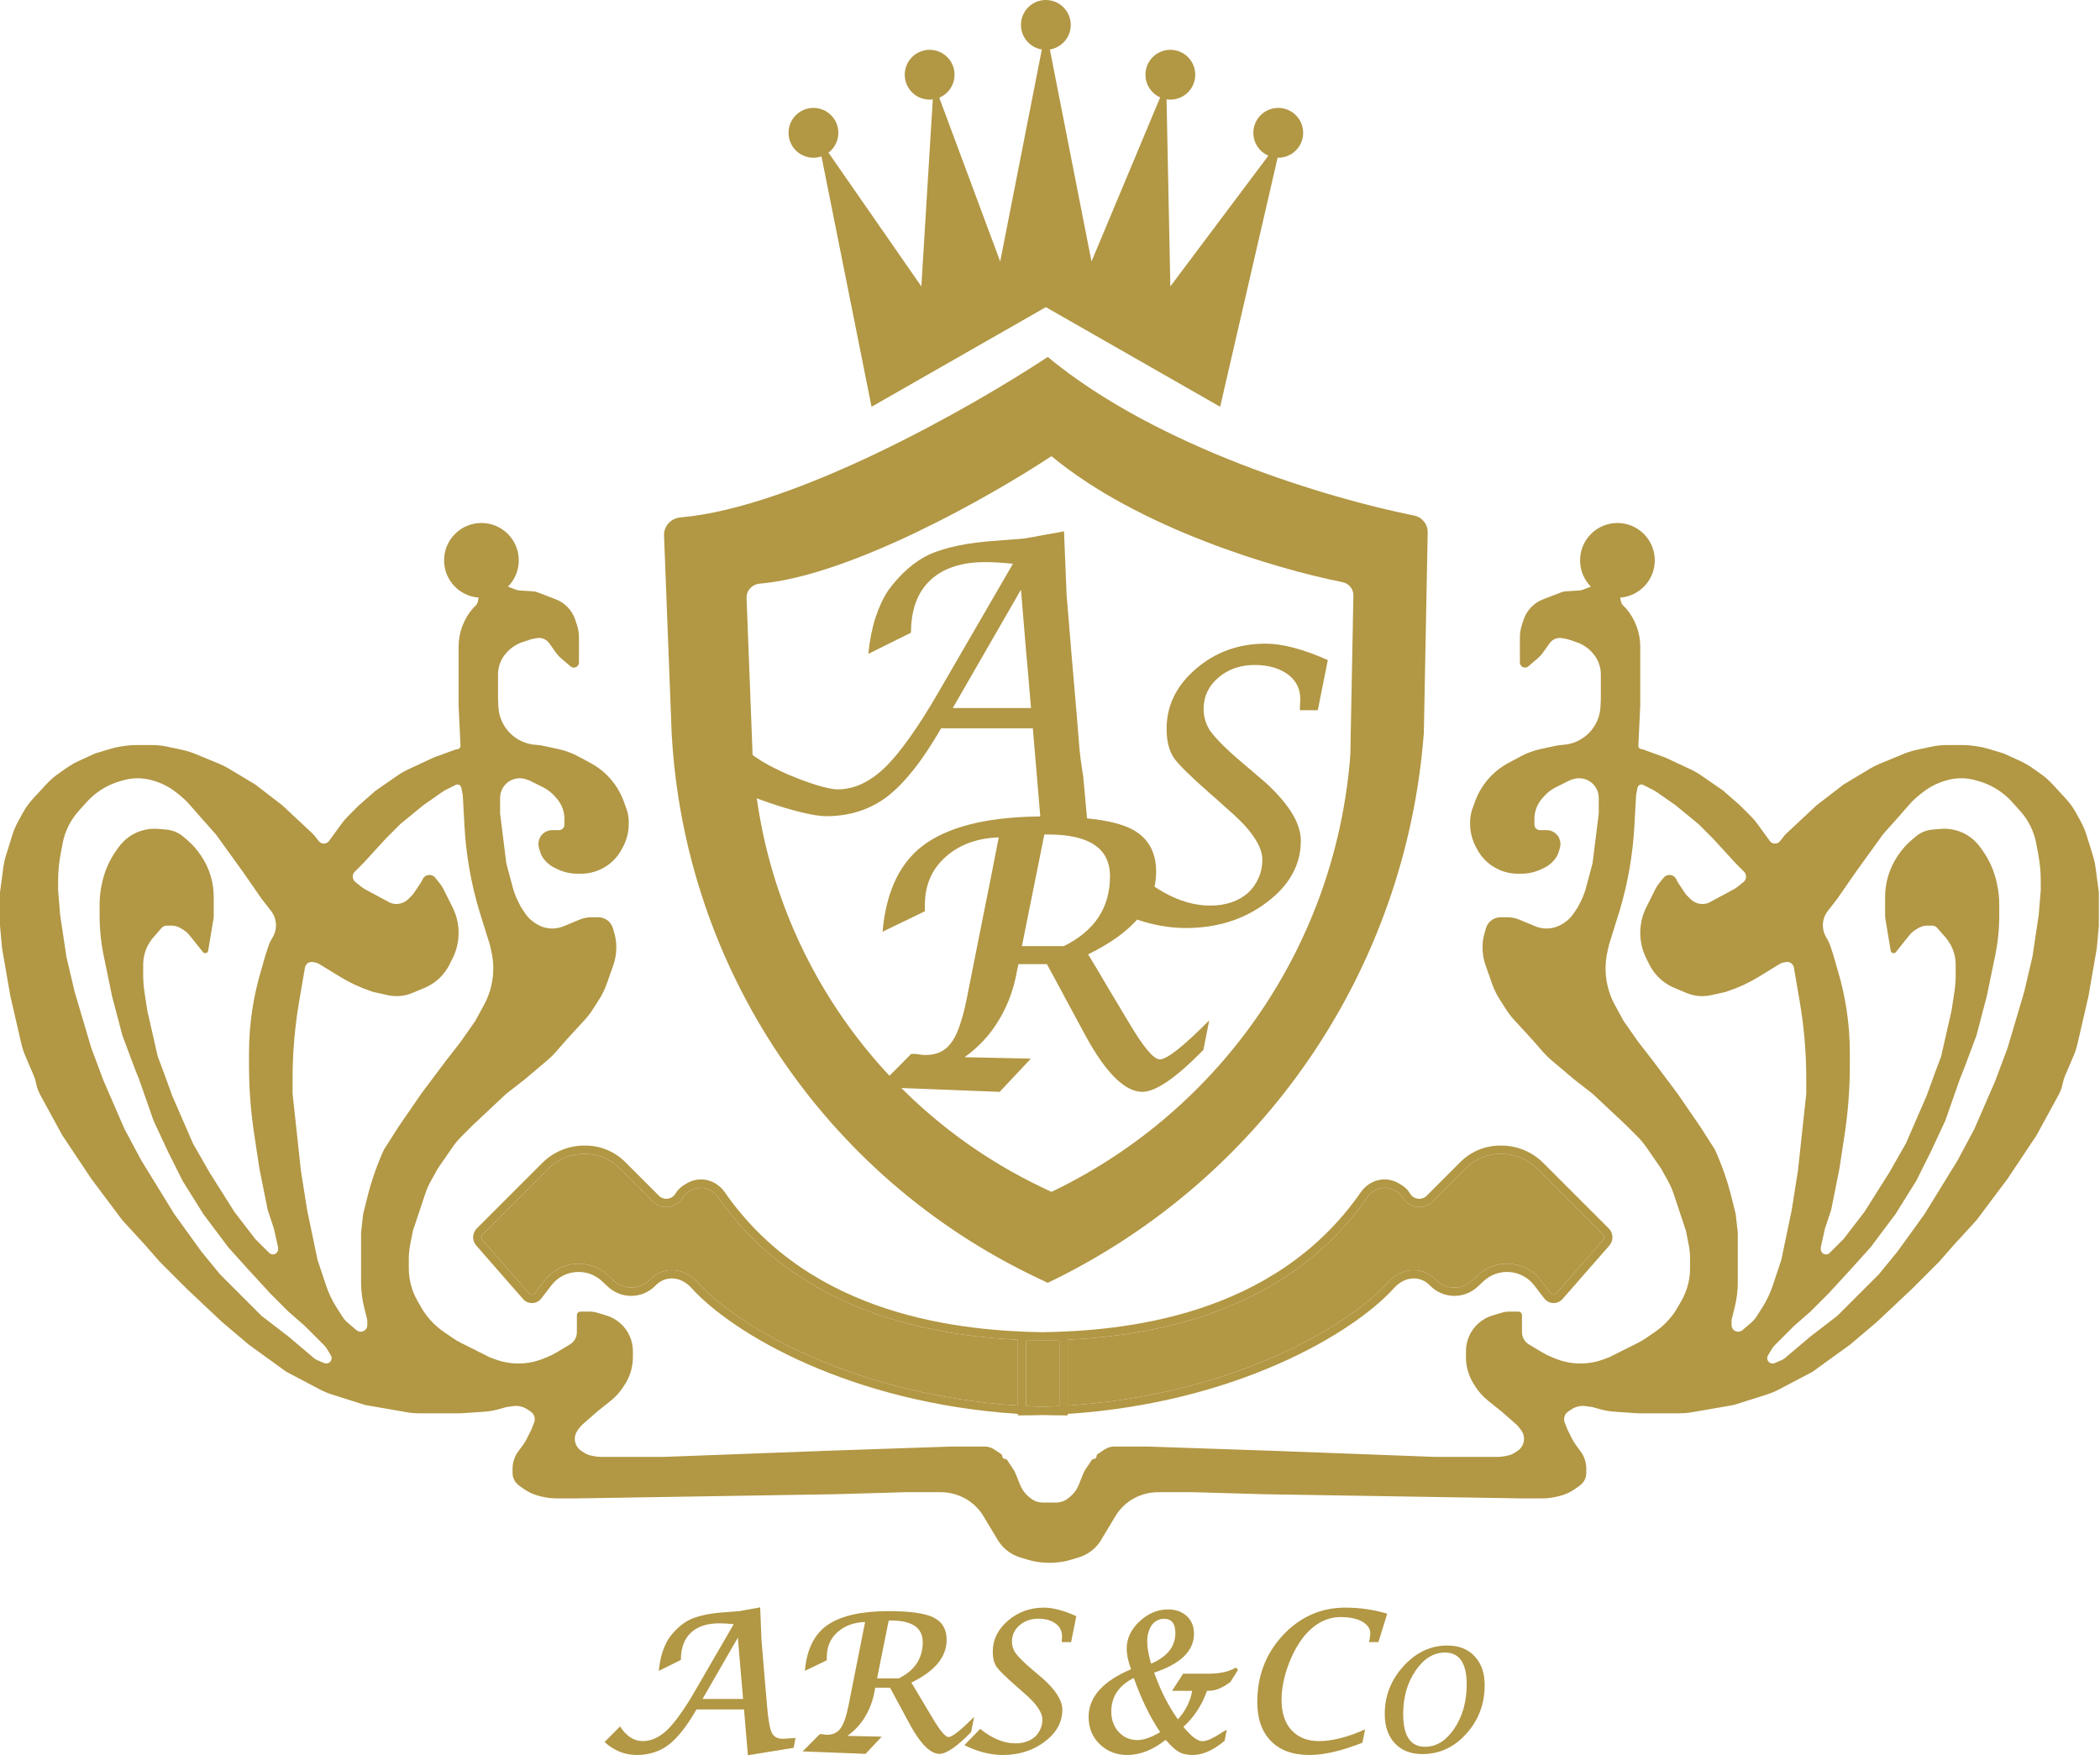 <svg width="253" height="212" viewBox="0 0 253 212" fill="none" xmlns="http://www.w3.org/2000/svg">
<path d="M118.09 208.267C119.524 209.429 120.94 210.009 122.337 210.009C123.293 210.009 124.079 209.744 124.694 209.212C124.974 208.947 125.191 208.639 125.343 208.29C125.502 207.941 125.582 207.561 125.582 207.152C125.582 206.742 125.43 206.305 125.126 205.842C124.83 205.372 124.398 204.878 123.828 204.362C123.578 204.134 123.32 203.903 123.054 203.668C122.788 203.425 122.527 203.193 122.268 202.973C121.069 201.918 120.329 201.185 120.048 200.776C119.752 200.32 119.604 199.72 119.604 198.977C119.604 197.527 120.215 196.278 121.437 195.231C122.652 194.183 124.102 193.659 125.787 193.659C126.834 193.659 128.128 194.001 129.669 194.684L129.043 197.815H127.927C127.927 197.792 127.927 197.762 127.927 197.724C127.927 197.679 127.927 197.633 127.927 197.587C127.935 197.534 127.939 197.485 127.939 197.439C127.939 197.394 127.939 197.364 127.939 197.348C127.946 197.295 127.95 197.25 127.95 197.212C127.95 197.174 127.95 197.143 127.95 197.121C127.95 196.483 127.699 195.974 127.199 195.595C126.66 195.193 125.957 194.992 125.092 194.992C124.196 194.992 123.441 195.257 122.826 195.789C122.219 196.312 121.915 196.961 121.915 197.736C121.915 198.001 121.953 198.252 122.029 198.487C122.105 198.722 122.215 198.946 122.36 199.159V199.147C122.527 199.375 122.777 199.656 123.111 199.99C123.445 200.324 123.874 200.711 124.398 201.151L125.718 202.278C126.439 202.924 126.997 203.557 127.392 204.18C127.787 204.802 127.984 205.398 127.984 205.967C127.984 207.47 127.267 208.757 125.832 209.827C124.428 210.882 122.75 211.41 120.8 211.41C119.32 211.41 117.782 211.015 116.188 210.226L118.09 208.267Z" fill="#B29744"/>
<path d="M96.696 210.977L98.757 208.905H98.996C99.072 208.905 99.163 208.916 99.269 208.939C99.391 208.962 99.519 208.973 99.656 208.973C100.339 208.973 100.863 208.73 101.227 208.245C101.432 207.987 101.615 207.626 101.774 207.163C101.941 206.692 102.089 206.134 102.218 205.489C102.552 203.804 102.886 202.123 103.22 200.445C103.562 198.768 103.896 197.083 104.222 195.39C102.886 195.436 101.793 195.83 100.943 196.574C100.055 197.341 99.611 198.354 99.611 199.614V200.001L96.969 201.276C97.197 198.658 98.127 196.802 99.759 195.709C101.383 194.623 103.82 194.081 107.068 194.081C109.588 194.081 111.372 194.327 112.42 194.821C113.505 195.344 114.048 196.248 114.048 197.531C114.048 198.555 113.699 199.497 113 200.354C112.31 201.204 111.243 201.982 109.801 202.688C110.226 203.387 110.651 204.1 111.076 204.829C111.509 205.55 111.934 206.26 112.351 206.958C113.255 208.484 113.896 209.247 114.276 209.247C114.723 209.247 115.752 208.434 117.361 206.81L116.997 208.655C115.289 210.4 114.018 211.273 113.183 211.273C112.644 211.273 112.078 210.981 111.486 210.397C110.894 209.812 110.287 208.951 109.664 207.812C109.254 207.053 108.848 206.301 108.446 205.558C108.051 204.814 107.645 204.062 107.228 203.303H105.452C105.421 203.44 105.391 203.58 105.36 203.724C105.338 203.861 105.311 203.998 105.281 204.134C105.061 205.136 104.689 206.059 104.165 206.901C103.649 207.744 102.958 208.48 102.093 209.11C102.427 209.118 102.772 209.125 103.129 209.133C103.486 209.14 103.842 209.148 104.199 209.155C104.563 209.163 104.916 209.171 105.258 209.178C105.6 209.186 105.922 209.193 106.226 209.201L104.279 211.273L96.696 210.977ZM105.668 202.176H108.287C110.207 201.227 111.167 199.774 111.167 197.815C111.167 196.077 109.881 195.208 107.307 195.208H107.068L105.668 202.176Z" fill="#B29744"/>
<path d="M74.698 207.971C75.465 209.148 76.376 209.736 77.431 209.736C77.947 209.736 78.448 209.626 78.934 209.406C79.42 209.178 79.89 208.852 80.346 208.427C80.824 207.971 81.348 207.345 81.917 206.548C82.494 205.744 83.109 204.776 83.762 203.645L88.396 195.652C87.72 195.584 87.143 195.549 86.665 195.549C85.177 195.549 84.031 195.929 83.226 196.688C82.429 197.439 82.031 198.529 82.031 199.956L79.367 201.276C79.45 200.442 79.598 199.69 79.811 199.022C80.031 198.354 80.3 197.781 80.619 197.303C80.983 196.802 81.386 196.358 81.826 195.971C82.266 195.584 82.725 195.28 83.204 195.06C83.705 194.84 84.304 194.658 85.003 194.513C85.709 194.369 86.525 194.267 87.451 194.206C87.58 194.198 87.731 194.187 87.906 194.172C88.081 194.157 88.278 194.141 88.498 194.126C88.589 194.119 88.68 194.111 88.771 194.103C88.862 194.096 88.961 194.088 89.067 194.081C89.257 194.05 89.458 194.016 89.671 193.978C89.891 193.933 90.111 193.891 90.331 193.853C90.559 193.815 90.779 193.777 90.992 193.739C91.204 193.701 91.401 193.663 91.584 193.625L91.743 197.576C91.849 198.851 91.956 200.134 92.062 201.425C92.176 202.715 92.286 203.994 92.392 205.262C92.529 207.023 92.726 208.18 92.984 208.734C93.227 209.212 93.652 209.452 94.259 209.452C94.29 209.452 94.354 209.452 94.453 209.452C94.552 209.444 94.673 209.436 94.817 209.429C94.961 209.414 95.121 209.402 95.295 209.395C95.47 209.387 95.652 209.376 95.842 209.36L95.614 210.545L90.103 211.444L89.637 205.922H83.91C83.325 206.939 82.756 207.797 82.202 208.495C81.648 209.193 81.109 209.748 80.585 210.157C79.499 210.992 78.209 211.41 76.714 211.41C75.279 211.41 73.985 210.89 72.831 209.85L74.698 207.971ZM84.638 204.658H89.523C89.47 203.99 89.416 203.356 89.363 202.757C89.31 202.157 89.257 201.565 89.204 200.98C89.159 200.388 89.109 199.793 89.056 199.193C89.003 198.586 88.95 197.944 88.897 197.269L84.638 204.658Z" fill="#B29744"/>
<path d="M141.98 211.011C141.782 210.898 141.555 210.723 141.297 210.488C141.039 210.245 140.75 209.945 140.431 209.588C138.89 210.803 137.35 211.41 135.809 211.41C134.488 211.41 133.38 210.973 132.484 210.101C131.596 209.235 131.152 208.146 131.152 206.833C131.152 204.442 132.856 202.525 136.264 201.083C136.074 200.552 135.938 200.085 135.854 199.682C135.778 199.28 135.74 198.92 135.74 198.601C135.74 197.386 136.249 196.297 137.266 195.333V195.344C138.291 194.365 139.445 193.876 140.727 193.876C141.653 193.876 142.405 194.145 142.982 194.684C143.559 195.215 143.847 195.921 143.847 196.802C143.847 198.866 142.246 200.43 139.042 201.493C139.475 202.669 139.927 203.717 140.397 204.635C140.875 205.546 141.38 206.374 141.912 207.117C142.838 206.085 143.411 204.939 143.631 203.679H141.206L142.538 201.618H145.578C146.974 201.618 148.079 201.371 148.891 200.878L149.153 201.151L148.231 202.62C147.76 202.969 147.308 203.235 146.876 203.417C146.443 203.592 146.018 203.679 145.601 203.679H145.407C144.838 205.349 143.893 206.799 142.572 208.028C143.035 208.59 143.46 209.019 143.847 209.315C144.234 209.603 144.568 209.748 144.849 209.748C145.107 209.748 145.422 209.668 145.794 209.508C146.166 209.341 146.576 209.114 147.024 208.825L147.32 208.632C147.327 208.632 147.354 208.62 147.399 208.598C147.453 208.567 147.506 208.537 147.559 208.506C147.62 208.469 147.673 208.438 147.718 208.415C147.771 208.385 147.798 208.37 147.798 208.37L147.536 209.702C146.17 210.841 144.887 211.41 143.688 211.41C142.989 211.41 142.42 211.277 141.98 211.011ZM138.473 200.491C138.511 200.476 138.545 200.464 138.575 200.457C138.613 200.442 138.648 200.426 138.678 200.411C138.693 200.449 138.705 200.487 138.712 200.525C138.727 200.563 138.742 200.601 138.758 200.639L138.473 200.491ZM138.211 197.747C138.211 198.46 138.367 199.348 138.678 200.411C140.629 199.576 141.604 198.343 141.604 196.711C141.604 195.572 141.145 195.003 140.226 195.003C139.938 195.003 139.672 195.067 139.429 195.196C139.187 195.318 138.97 195.496 138.78 195.732C138.598 195.99 138.458 196.289 138.359 196.631C138.26 196.965 138.211 197.337 138.211 197.747ZM139.896 208.848C139.881 208.818 139.862 208.787 139.839 208.757C139.817 208.727 139.794 208.692 139.771 208.655C139.809 208.639 139.839 208.624 139.862 208.609C139.892 208.586 139.927 208.563 139.965 208.541L139.896 208.848ZM137.027 209.611C137.794 209.611 138.708 209.292 139.771 208.655C138.541 206.825 137.482 204.65 136.594 202.13C135.699 202.578 135.023 203.14 134.568 203.816C134.112 204.491 133.885 205.281 133.885 206.184C133.885 207.163 134.184 207.987 134.784 208.655V208.643C135.376 209.288 136.124 209.611 137.027 209.611Z" fill="#B29744"/>
<path d="M164.143 209.93C162.906 210.423 161.756 210.791 160.693 211.034C159.631 211.285 158.644 211.41 157.733 211.41C155.759 211.41 154.222 210.852 153.122 209.736C152.021 208.613 151.471 207.045 151.471 205.034C151.471 201.884 152.499 199.2 154.556 196.984C156.636 194.768 159.141 193.659 162.071 193.659C163.817 193.659 165.502 193.902 167.126 194.388L166.067 197.815H164.929C164.99 197.557 165.031 197.341 165.054 197.166C165.077 196.992 165.088 196.851 165.088 196.745C165.088 196.198 164.773 195.735 164.143 195.356C163.49 194.984 162.61 194.798 161.502 194.798C160.697 194.798 159.934 194.984 159.213 195.356C158.492 195.728 157.824 196.271 157.209 196.984C156.815 197.462 156.443 198.013 156.093 198.635C155.752 199.257 155.448 199.929 155.183 200.65C154.659 202.108 154.397 203.485 154.397 204.783C154.397 206.324 154.795 207.539 155.592 208.427V208.415C156.405 209.296 157.509 209.736 158.906 209.736C160.507 209.736 162.359 209.266 164.462 208.324L164.143 209.93Z" fill="#B29744"/>
<path d="M171.359 211.302C169.967 211.302 168.862 210.869 168.045 210.002C167.234 209.129 166.829 207.955 166.829 206.478C166.829 204.291 167.581 202.37 169.086 200.714C170.601 199.053 172.36 198.223 174.363 198.223C175.75 198.223 176.846 198.651 177.651 199.506H177.643C178.46 200.368 178.868 201.523 178.868 202.971C178.868 205.259 178.132 207.216 176.661 208.844C175.191 210.483 173.423 211.302 171.359 211.302ZM171.686 210.421C173.046 210.421 174.217 209.694 175.202 208.24C176.203 206.758 176.703 204.982 176.703 202.912C176.703 200.351 175.831 199.07 174.086 199.07C172.721 199.07 171.544 199.792 170.554 201.235C169.553 202.678 169.052 204.428 169.052 206.486C169.052 209.11 169.93 210.421 171.686 210.421Z" fill="#B29744"/>
<path fill-rule="evenodd" clip-rule="evenodd" d="M126.228 43C116.918 49.154 95.698 61.158 81.991 62.327C80.86 62.423 79.958 63.362 80.001 64.496L80.918 88.31C82.452 116.548 99.291 141.691 124.818 153.861L126.228 154.533L126.768 154.27C152.34 141.788 169.379 116.685 171.538 88.31L172.003 64.131C172.022 63.146 171.326 62.296 170.36 62.103C160.134 60.059 139.402 53.916 126.228 43ZM126.677 54.95C119.279 59.84 102.417 69.379 91.524 70.308C90.626 70.384 89.909 71.13 89.944 72.031L90.671 90.956C91.891 113.394 105.272 133.374 125.556 143.045L126.677 143.579L127.106 143.37C147.427 133.451 160.967 113.503 162.682 90.956L163.052 71.742C163.067 70.959 162.514 70.284 161.746 70.13C153.62 68.506 137.146 63.624 126.677 54.95Z" fill="#B29744"/>
<path fill-rule="evenodd" clip-rule="evenodd" d="M70.381 138C68.488 138 66.672 138.752 65.333 140.091L57.439 147.985C56.881 148.543 56.851 149.439 57.371 150.033L63.016 156.484C63.606 157.159 64.666 157.125 65.212 156.415L66.427 154.836C67.911 152.906 70.734 152.67 72.518 154.327L73.254 155.011C74.867 156.509 77.376 156.462 78.933 154.906L79.055 154.783C79.557 154.282 80.237 154 80.946 154C81.828 154 82.669 154.445 83.302 155.148C88.263 160.657 102.44 169.001 122.631 170.321V170.5H123.131C123.974 170.5 124.807 170.488 125.631 170.463C126.456 170.488 127.289 170.5 128.131 170.5H128.631V170.321C148.823 169.001 163 160.657 167.961 155.148C168.593 154.445 169.435 154 170.316 154C171.026 154 171.706 154.282 172.208 154.783L172.33 154.906C173.886 156.462 176.395 156.509 178.008 155.011L178.745 154.327C180.529 152.67 183.351 152.906 184.836 154.836L186.05 156.415C186.597 157.125 187.657 157.159 188.247 156.484L193.892 150.033C194.412 149.439 194.382 148.543 193.823 147.985L185.929 140.091C184.591 138.752 182.775 138 180.881 138H180.723C178.931 138 177.212 138.712 175.945 139.979L171.89 144.034C171.301 144.623 170.316 144.502 169.887 143.788C169.63 143.36 169.272 143.001 168.843 142.744L168.521 142.551C167.36 141.854 165.892 141.93 164.808 142.742L164.732 142.799C164.421 143.033 164.152 143.319 163.935 143.632C153.447 158.729 135.177 160.319 125.631 160.482C116.086 160.319 97.815 158.729 87.328 143.632C87.11 143.319 86.842 143.033 86.531 142.799L86.455 142.742C85.371 141.93 83.903 141.854 82.741 142.551L82.419 142.744C81.991 143.001 81.632 143.36 81.376 143.788C80.947 144.502 79.962 144.623 79.373 144.034L75.318 139.979C74.05 138.712 72.332 138 70.539 138H70.381ZM122.631 161.386C112.515 160.889 96.259 158.241 86.506 144.203C86.345 143.971 86.15 143.764 85.93 143.599L85.855 143.542C85.096 142.974 84.069 142.921 83.256 143.408L82.934 143.602C82.646 143.774 82.406 144.015 82.233 144.302C81.47 145.574 79.715 145.79 78.666 144.742L74.611 140.686C73.531 139.607 72.066 139 70.539 139H70.381C68.753 139 67.192 139.647 66.04 140.798L58.147 148.692C57.96 148.878 57.95 149.177 58.124 149.375L63.768 155.826C63.943 156.026 64.258 156.016 64.42 155.805L65.634 154.226C67.478 151.83 70.983 151.537 73.198 153.594L73.935 154.278C75.154 155.41 77.049 155.375 78.226 154.199L78.348 154.076C79.037 153.387 79.972 153 80.946 153C82.172 153 83.268 153.615 84.045 154.479C88.797 159.756 102.69 168 122.631 169.319V161.386ZM123.631 169.379V161.5C124.241 161.498 124.911 161.495 125.631 161.483C126.352 161.495 127.021 161.498 127.631 161.5V169.379C126.971 169.415 126.304 169.443 125.631 169.463C124.958 169.443 124.292 169.415 123.631 169.379ZM128.631 169.319V161.386C138.747 160.889 155.004 158.241 164.756 144.203C164.918 143.971 165.113 143.764 165.332 143.599L165.408 143.542C166.167 142.974 167.194 142.921 168.007 143.408L168.329 143.602C168.617 143.774 168.857 144.015 169.03 144.302C169.793 145.574 171.548 145.79 172.597 144.742L176.652 140.686C177.732 139.607 179.196 139 180.723 139H180.881C182.51 139 184.071 139.647 185.222 140.798L193.116 148.692C193.302 148.878 193.312 149.177 193.139 149.375L187.494 155.826C187.319 156.026 187.005 156.016 186.843 155.805L185.629 154.226C183.785 151.83 180.28 151.537 178.064 153.594L177.328 154.278C176.109 155.41 174.213 155.375 173.037 154.199L172.915 154.076C172.226 153.387 171.291 153 170.316 153C169.091 153 167.995 153.615 167.218 154.479C162.466 159.756 148.572 168 128.631 169.319Z" fill="#B29744"/>
<path d="M128.631 161.386V169.319C148.572 168 162.466 159.756 167.218 154.479C167.995 153.615 169.091 153 170.316 153C171.291 153 172.226 153.387 172.915 154.076L173.037 154.199C174.213 155.375 176.109 155.41 177.328 154.278L178.064 153.594C180.28 151.537 183.785 151.83 185.629 154.226L186.843 155.805C187.005 156.016 187.319 156.026 187.494 155.826L193.139 149.375C193.312 149.177 193.302 148.878 193.116 148.692L185.222 140.798C184.071 139.647 182.51 139 180.881 139H180.723C179.196 139 177.732 139.607 176.652 140.686L172.597 144.742C171.548 145.79 169.793 145.574 169.03 144.302C168.857 144.015 168.617 143.774 168.329 143.602L168.007 143.408C167.194 142.921 166.167 142.974 165.408 143.542L165.332 143.599C165.113 143.764 164.918 143.971 164.756 144.203C155.004 158.241 138.747 160.889 128.631 161.386Z" fill="#B29744"/>
<path d="M123.631 169.379V161.5C124.241 161.498 124.911 161.495 125.631 161.483C126.352 161.495 127.021 161.498 127.631 161.5V169.379C126.971 169.415 126.304 169.443 125.631 169.463C124.958 169.443 124.292 169.415 123.631 169.379Z" fill="#B29744"/>
<path d="M122.631 161.386C112.515 160.889 96.259 158.241 86.506 144.203C86.345 143.971 86.15 143.764 85.93 143.599L85.855 143.542C85.096 142.974 84.069 142.921 83.256 143.408L82.934 143.602C82.646 143.774 82.406 144.015 82.233 144.302C81.47 145.574 79.715 145.79 78.666 144.742L74.611 140.686C73.531 139.607 72.066 139 70.539 139H70.381C68.753 139 67.192 139.647 66.04 140.798L58.147 148.692C57.96 148.878 57.95 149.177 58.124 149.375L63.768 155.826C63.943 156.026 64.258 156.016 64.42 155.805L65.634 154.226C67.478 151.83 70.983 151.537 73.198 153.594L73.935 154.278C75.154 155.41 77.049 155.375 78.226 154.199L78.348 154.076C79.037 153.387 79.972 153 80.946 153C82.172 153 83.268 153.615 84.045 154.479C88.797 159.756 102.69 168 122.631 169.319V161.386Z" fill="#B29744"/>
<path fill-rule="evenodd" clip-rule="evenodd" d="M62.5 67.5C62.5 68.734 62.003 69.852 61.199 70.665C61.288 70.7 61.378 70.736 61.465 70.771L61.473 70.774L61.473 70.774C61.916 70.951 62.324 71.114 62.546 71.128L64.216 71.232C64.404 71.244 64.59 71.284 64.766 71.352L66.969 72.2C67.484 72.398 67.952 72.702 68.342 73.092C68.775 73.525 69.101 74.052 69.294 74.633L69.503 75.259C69.667 75.75 69.75 76.264 69.75 76.781V79.807C69.75 80.072 69.581 80.306 69.33 80.39C69.125 80.458 68.9 80.414 68.736 80.274L67.559 79.265C67.354 79.089 67.171 78.889 67.013 78.668L66.161 77.475C66.105 77.396 66.041 77.324 65.971 77.257C65.909 77.198 65.842 77.144 65.77 77.097C65.437 76.875 65.03 76.794 64.637 76.873L64 77L62.94 77.353C62.162 77.613 61.472 78.084 60.947 78.713L60.889 78.783C60.631 79.093 60.424 79.44 60.274 79.814C60.093 80.267 60 80.751 60 81.239V84.25L60.042 85.132C60.16 87.612 62.137 89.599 64.617 89.73C64.872 89.743 65.126 89.777 65.375 89.83L67.265 90.235C68.084 90.411 68.875 90.7 69.615 91.094L71.123 91.899C71.87 92.297 72.554 92.804 73.153 93.403C74.04 94.29 74.722 95.361 75.151 96.54L75.5 97.5C75.666 97.997 75.75 98.517 75.75 99.041V99.222C75.75 100.225 75.499 101.211 75.018 102.091L74.873 102.357C74.463 103.109 73.885 103.755 73.183 104.247C72.251 104.9 71.139 105.25 70 105.25H69.575C68.704 105.25 67.844 105.047 67.065 104.657L66.737 104.494C66.415 104.332 66.12 104.12 65.865 103.865L65.764 103.765C65.427 103.427 65.181 103.009 65.05 102.55L64.928 102.123C64.814 101.722 64.853 101.293 65.04 100.921C65.322 100.356 65.898 100 66.529 100H67.346C67.593 100 67.82 99.86 67.931 99.638C67.976 99.547 68 99.447 68 99.346V98.632C68 97.741 67.677 96.88 67.09 96.21L66.851 95.937C66.454 95.483 65.973 95.111 65.433 94.842L63.965 94.108C63.822 94.036 63.674 93.975 63.522 93.924L63.364 93.871C63.123 93.791 62.87 93.75 62.616 93.75C61.309 93.75 60.25 94.809 60.25 96.116V98L61 104L61.764 106.864C61.921 107.453 62.137 108.025 62.41 108.57L62.75 109.25L63.265 110.022C63.585 110.502 64.003 110.908 64.492 111.214L64.638 111.305C65.356 111.754 66.21 111.934 67.048 111.815C67.348 111.772 67.641 111.691 67.921 111.574L69.841 110.775C70.276 110.593 70.743 110.5 71.214 110.5H72.087C72.662 110.5 73.203 110.771 73.548 111.23C73.681 111.409 73.781 111.61 73.843 111.824L74.034 112.495C74.177 112.996 74.25 113.514 74.25 114.035V114.15C74.25 114.878 74.126 115.601 73.884 116.288L73.092 118.531C72.865 119.175 72.565 119.791 72.198 120.367L71.424 121.583C71.142 122.027 70.821 122.445 70.466 122.833L68.25 125.25L66.945 126.742C66.649 127.08 66.328 127.396 65.985 127.686L63.25 130L61 131.75L57 135.5L55.574 136.926C55.192 137.308 54.845 137.723 54.538 138.167L52.75 140.75L51.906 142.269C51.636 142.755 51.411 143.266 51.236 143.794L49.75 148.25L49.425 149.876C49.309 150.457 49.25 151.049 49.25 151.641V152.778C49.25 153.424 49.329 154.067 49.486 154.693C49.661 155.394 49.932 156.068 50.291 156.696L50.737 157.478C51.404 158.644 52.324 159.647 53.428 160.412L54.474 161.136C54.824 161.378 55.191 161.596 55.572 161.786L59 163.5L59.638 163.739C60.539 164.077 61.493 164.25 62.455 164.25C63.476 164.25 64.487 164.055 65.435 163.676L65.83 163.518C66.276 163.34 66.707 163.126 67.118 162.879L68.671 161.948C68.888 161.818 69.073 161.641 69.213 161.43C69.4 161.15 69.5 160.82 69.5 160.483V158.427C69.5 158.314 69.545 158.205 69.625 158.125C69.705 158.045 69.814 158 69.927 158H71.042C71.346 158 71.648 158.044 71.939 158.132L73.049 158.465C73.675 158.653 74.253 158.975 74.742 159.41C75.701 160.262 76.25 161.484 76.25 162.767V163.48C76.25 164.636 75.92 165.768 75.3 166.743L75.136 167.001C74.715 167.662 74.188 168.25 73.575 168.74L72 170L70.225 171.553C70.075 171.684 69.94 171.83 69.821 171.989L69.595 172.289C69.371 172.588 69.25 172.952 69.25 173.326C69.25 173.903 69.539 174.442 70.019 174.763L70.345 174.98C70.612 175.158 70.912 175.282 71.227 175.345L71.583 175.417C71.86 175.472 72.142 175.5 72.425 175.5H80L100 174.75L114.75 174.25H118.599C119.023 174.25 119.439 174.376 119.792 174.611L120.605 175.153C120.696 175.214 120.75 175.315 120.75 175.424C120.75 175.604 120.896 175.75 121.076 175.75C121.185 175.75 121.286 175.804 121.347 175.895L122.087 177.006C122.195 177.168 122.287 177.341 122.359 177.523L122.895 178.863C123.128 179.445 123.507 179.956 123.996 180.346L124.177 180.491C124.391 180.662 124.633 180.794 124.893 180.881C125.129 180.96 125.377 181 125.627 181H126H126.862H127.236C127.485 181 127.733 180.96 127.969 180.881C128.229 180.794 128.472 180.662 128.685 180.491L128.867 180.346C129.355 179.956 129.734 179.445 129.967 178.863L130.503 177.523C130.576 177.341 130.667 177.168 130.775 177.006L131.516 175.895C131.576 175.804 131.678 175.75 131.786 175.75C131.966 175.75 132.112 175.604 132.112 175.424C132.112 175.315 132.167 175.214 132.257 175.153L133.07 174.611C133.424 174.376 133.839 174.25 134.264 174.25H138.112L152.862 174.75L172.862 175.5H180.437C180.72 175.5 181.002 175.472 181.279 175.417L181.635 175.345C181.95 175.282 182.25 175.158 182.517 174.98L182.843 174.763C183.324 174.442 183.612 173.903 183.612 173.326C183.612 172.952 183.491 172.588 183.267 172.289L183.041 171.989C182.922 171.83 182.787 171.684 182.637 171.553L180.862 170L179.287 168.74C178.675 168.25 178.147 167.662 177.726 167.001L177.563 166.743C176.942 165.768 176.612 164.636 176.612 163.48V162.767C176.612 161.484 177.161 160.262 178.12 159.41C178.609 158.975 179.187 158.653 179.813 158.465L180.924 158.132C181.214 158.044 181.516 158 181.82 158H182.935C182.974 158 183.013 158.005 183.05 158.016C183.12 158.035 183.185 158.073 183.237 158.125C183.317 158.205 183.362 158.314 183.362 158.427V160.483C183.362 160.82 183.462 161.15 183.649 161.43C183.789 161.641 183.975 161.818 184.192 161.948L185.744 162.879C186.155 163.126 186.586 163.34 187.032 163.518L187.428 163.676C188.375 164.055 189.387 164.25 190.407 164.25C191.369 164.25 192.324 164.077 193.224 163.739L193.862 163.5L197.29 161.786C197.671 161.596 198.038 161.378 198.388 161.136L199.434 160.412C200.539 159.647 201.458 158.644 202.125 157.478L202.572 156.696C202.93 156.068 203.201 155.394 203.376 154.693C203.533 154.067 203.612 153.424 203.612 152.778V151.641C203.612 151.049 203.554 150.457 203.437 149.876L203.112 148.25L201.627 143.794C201.451 143.266 201.226 142.755 200.956 142.269L200.112 140.75L198.324 138.167C198.017 137.723 197.67 137.308 197.288 136.926L195.862 135.5L191.862 131.75L189.612 130L186.877 127.686C186.534 127.396 186.214 127.08 185.918 126.742L184.612 125.25L182.396 122.833C182.041 122.445 181.72 122.027 181.438 121.583L180.664 120.367C180.297 119.791 179.997 119.175 179.77 118.531L178.978 116.288C178.736 115.601 178.612 114.878 178.612 114.15V114.035C178.612 113.514 178.685 112.996 178.828 112.495L179.02 111.824C179.081 111.61 179.181 111.409 179.314 111.23C179.659 110.771 180.2 110.5 180.775 110.5H181.648C182.119 110.5 182.586 110.593 183.022 110.775L184.941 111.574C185.221 111.691 185.514 111.772 185.814 111.815C186.652 111.934 187.506 111.754 188.224 111.305L188.37 111.214C188.859 110.908 189.278 110.502 189.597 110.022L190.112 109.25L190.452 108.57C190.725 108.025 190.941 107.453 191.098 106.864L191.862 104L192.612 98V96.116C192.612 94.809 191.553 93.75 190.246 93.75C189.992 93.75 189.739 93.791 189.498 93.871L189.341 93.924C189.189 93.975 189.04 94.036 188.897 94.108L187.429 94.842C186.89 95.111 186.408 95.483 186.011 95.937L185.772 96.21C185.186 96.88 184.862 97.741 184.862 98.632V99.346C184.862 99.447 184.886 99.547 184.931 99.638C185.042 99.86 185.269 100 185.517 100H186.333C186.964 100 187.54 100.356 187.823 100.921C188.009 101.293 188.049 101.722 187.934 102.123L187.812 102.55C187.681 103.009 187.435 103.427 187.098 103.765L186.997 103.865C186.742 104.12 186.448 104.332 186.125 104.494L185.797 104.657C185.018 105.047 184.159 105.25 183.287 105.25H182.862C181.723 105.25 180.612 104.9 179.679 104.247C178.977 103.755 178.399 103.109 177.989 102.357L177.844 102.091C177.364 101.211 177.112 100.225 177.112 99.222V99.041C177.112 98.517 177.197 97.997 177.362 97.5L177.711 96.54C178.14 95.361 178.822 94.29 179.709 93.403C180.308 92.804 180.992 92.297 181.739 91.899L183.248 91.094C183.987 90.7 184.778 90.411 185.597 90.235L187.487 89.83C187.737 89.777 187.99 89.743 188.246 89.73C190.725 89.599 192.702 87.612 192.82 85.132L192.862 84.25V81.239C192.862 80.751 192.769 80.267 192.588 79.814C192.438 79.44 192.231 79.093 191.973 78.783L191.915 78.713C191.39 78.084 190.7 77.613 189.922 77.353L188.862 77L188.225 76.873C187.833 76.794 187.425 76.875 187.092 77.097C186.94 77.198 186.808 77.326 186.701 77.475L185.849 78.668C185.692 78.889 185.508 79.089 185.303 79.265L184.126 80.274C183.962 80.414 183.737 80.458 183.532 80.39C183.281 80.306 183.112 80.072 183.112 79.807V76.781C183.112 76.264 183.196 75.75 183.359 75.259L183.568 74.633C183.761 74.052 184.088 73.525 184.52 73.092C184.911 72.702 185.378 72.398 185.893 72.2L188.096 71.352C188.273 71.284 188.458 71.244 188.647 71.232L190.317 71.128C190.538 71.114 190.946 70.951 191.39 70.774L191.527 70.719C191.572 70.701 191.618 70.683 191.663 70.665C190.859 69.852 190.362 68.734 190.362 67.5C190.362 65.015 192.377 63 194.862 63C197.347 63 199.362 65.015 199.362 67.5C199.362 69.874 197.524 71.819 195.193 71.988C195.212 72.076 195.23 72.163 195.246 72.243L195.246 72.245C195.268 72.353 195.287 72.451 195.307 72.529C195.343 72.674 195.418 72.806 195.523 72.911L195.862 73.25C196.99 74.539 197.612 76.194 197.612 77.907V85L197.383 89.822C197.371 90.055 197.557 90.25 197.79 90.25C197.838 90.25 197.885 90.258 197.93 90.275L200.612 91.25L203.672 92.678C204.131 92.892 204.572 93.145 204.989 93.434L207.612 95.25L209.612 97L210.889 98.277C211.204 98.592 211.494 98.931 211.756 99.291L213.216 101.299C213.311 101.43 213.445 101.528 213.598 101.579C213.907 101.682 214.247 101.581 214.451 101.327L215.018 100.618C215.044 100.586 215.071 100.554 215.099 100.523C215.138 100.479 215.18 100.437 215.223 100.397L218.862 97L222.112 94.5L225.283 92.597C225.669 92.366 226.071 92.164 226.487 91.993L229.363 90.808C229.862 90.603 230.377 90.443 230.904 90.33L232.68 89.95C233.3 89.817 233.932 89.75 234.566 89.75H236.473C236.898 89.75 237.324 89.78 237.745 89.841L238.195 89.905C238.639 89.968 239.078 90.065 239.508 90.194L241.362 90.75L243.356 91.656C243.859 91.885 244.34 92.159 244.793 92.476L245.818 93.194C246.346 93.564 246.833 93.989 247.27 94.463L248.857 96.182C249.359 96.725 249.791 97.328 250.145 97.977L250.688 98.971C250.97 99.489 251.201 100.034 251.377 100.597L252.133 103.017C252.286 103.505 252.396 104.005 252.464 104.512L252.862 107.5V111.5L252.612 114.25L251.612 120L250.293 125.717C250.173 126.238 250.006 126.747 249.796 127.239L248.816 129.524C248.681 129.84 248.578 130.17 248.511 130.508C248.412 131 248.24 131.474 248 131.914L245.362 136.75L241.862 142L238.112 147L235.362 150L233.612 152L230.362 155.25L226.112 159.25L222.862 162L218.362 165.25L214.325 167.375C213.851 167.624 213.355 167.831 212.844 167.993L208.862 169.25L203.878 170.117C203.368 170.205 202.852 170.25 202.335 170.25H197.362L194.566 170.064C193.932 170.021 193.304 169.912 192.693 169.737L191.862 169.5L191.052 169.384C190.447 169.298 189.831 169.438 189.322 169.777L188.93 170.038C188.724 170.175 188.57 170.378 188.491 170.613C188.408 170.863 188.416 171.134 188.514 171.379L188.862 172.25L189.374 173.274C189.533 173.591 189.719 173.893 189.932 174.176L190.405 174.807C190.864 175.419 191.112 176.164 191.112 176.929V177.438C191.112 177.805 191.004 178.163 190.801 178.467C190.676 178.654 190.518 178.817 190.336 178.948L189.783 179.342C189.175 179.776 188.487 180.083 187.758 180.245L187.401 180.325C186.877 180.441 186.341 180.5 185.805 180.5H183.362L152.362 180L143.612 179.75H139.526C138.757 179.75 137.995 179.897 137.282 180.182L137.251 180.195C136.339 180.559 135.533 181.145 134.905 181.899C134.71 182.133 134.534 182.381 134.377 182.642L132.664 185.498C132.463 185.831 132.223 186.139 131.948 186.414C131.399 186.963 130.724 187.369 129.982 187.598L129.088 187.873C128.365 188.095 127.617 188.22 126.862 188.245V188.25H126.58H126.282H126V188.245C125.245 188.22 124.497 188.095 123.774 187.873L122.88 187.598C122.138 187.369 121.463 186.963 120.914 186.414C120.639 186.139 120.399 185.831 120.199 185.498L118.485 182.642C118.329 182.381 118.152 182.133 117.957 181.899C117.329 181.145 116.523 180.559 115.611 180.195L115.581 180.182C114.867 179.897 114.105 179.75 113.336 179.75H109.25L100.5 180L69.5 180.5H67.058C66.521 180.5 65.986 180.441 65.462 180.325L65.105 180.245C64.376 180.083 63.687 179.776 63.079 179.342L62.527 178.948C62.344 178.817 62.186 178.654 62.062 178.467C61.858 178.163 61.75 177.805 61.75 177.438V176.929C61.75 176.164 61.998 175.419 62.457 174.807L62.931 174.176C63.143 173.893 63.33 173.591 63.488 173.274L64 172.25L64.348 171.379C64.446 171.134 64.454 170.863 64.371 170.613C64.293 170.378 64.138 170.175 63.932 170.038L63.54 169.777C63.031 169.438 62.415 169.298 61.81 169.384L61 169.5L60.17 169.737C59.558 169.912 58.93 170.021 58.296 170.064L55.5 170.25H50.527C50.01 170.25 49.494 170.205 48.985 170.117L44 169.25L40.018 167.993C39.507 167.831 39.011 167.624 38.537 167.375L34.5 165.25L30 162L26.75 159.25L22.5 155.25L19.25 152L17.5 150L14.75 147L11 142L7.5 136.75L4.862 131.914C4.622 131.474 4.45 131 4.352 130.508C4.284 130.17 4.182 129.84 4.046 129.524L3.067 127.239C2.856 126.747 2.69 126.238 2.569 125.717L1.25 120L0.25 114.25L0 111.5V107.5L0.398 104.512C0.466 104.005 0.577 103.505 0.729 103.017L1.485 100.597C1.661 100.034 1.892 99.489 2.175 98.971L2.717 97.977C3.071 97.328 3.504 96.725 4.005 96.182L5.592 94.463C6.029 93.989 6.516 93.564 7.044 93.194L8.069 92.476C8.522 92.159 9.003 91.885 9.506 91.656L11.5 90.75L13.354 90.194C13.784 90.065 14.223 89.968 14.668 89.905L15.117 89.841C15.538 89.78 15.964 89.75 16.39 89.75H18.297C18.93 89.75 19.562 89.817 20.182 89.95L21.958 90.33C22.485 90.443 23.001 90.603 23.499 90.808L26.375 91.993C26.791 92.164 27.194 92.366 27.579 92.597L30.75 94.5L34 97L37.639 100.397C37.713 100.466 37.782 100.539 37.844 100.618L38.412 101.327C38.615 101.581 38.955 101.682 39.264 101.579C39.417 101.528 39.551 101.43 39.646 101.299L41.107 99.291C41.368 98.931 41.658 98.592 41.973 98.277L43.25 97L45.25 95.25L47.873 93.434C48.29 93.145 48.731 92.892 49.19 92.678L52.25 91.25L54.932 90.275C54.977 90.258 55.024 90.25 55.072 90.25C55.305 90.25 55.491 90.055 55.48 89.822L55.25 85V77.907C55.25 76.194 55.872 74.539 57 73.25L57.339 72.911C57.444 72.806 57.519 72.674 57.555 72.529C57.575 72.451 57.594 72.353 57.616 72.245L57.616 72.243C57.625 72.2 57.634 72.154 57.644 72.108C57.652 72.068 57.66 72.028 57.669 71.988C55.338 71.819 53.5 69.874 53.5 67.5C53.5 65.015 55.515 63 58 63C60.485 63 62.5 65.015 62.5 67.5ZM14.944 93.97C15.479 93.824 16.031 93.75 16.585 93.75C17.192 93.75 17.795 93.839 18.377 94.013L18.599 94.08C19.525 94.358 20.391 94.804 21.154 95.398L21.488 95.657C21.995 96.052 22.463 96.493 22.886 96.977L24 98.25L26 100.5L29.25 105L31.5 108.25L32.656 109.736C33.041 110.231 33.25 110.841 33.25 111.468C33.25 111.98 33.111 112.482 32.848 112.92L32.713 113.145C32.571 113.381 32.456 113.632 32.369 113.893L32 115L31.5 116.75L31.461 116.881C30.988 118.458 30.627 120.067 30.383 121.696C30.128 123.396 30 125.113 30 126.833V128.354C30 131.114 30.208 133.87 30.621 136.599L31.25 140.75L31.75 143.25L32.25 145.75L33 148L33.483 150.172C33.494 150.224 33.5 150.277 33.5 150.329V150.484C33.5 150.951 33.009 151.254 32.591 151.046C32.531 151.015 32.476 150.976 32.428 150.928L30.75 149.25L28.25 146L25.25 141.25L23.25 137.75L20.75 132L19.75 129.25L19 127.25L17.75 121.75L17.411 119.547C17.304 118.85 17.25 118.146 17.25 117.44V116.2C17.25 115.736 17.315 115.273 17.442 114.827C17.645 114.118 18.002 113.462 18.487 112.907L19.5 111.75C19.66 111.59 19.877 111.5 20.104 111.5H20.649C21.042 111.5 21.428 111.607 21.765 111.809L22.008 111.955C22.333 112.15 22.621 112.402 22.858 112.698L24.451 114.689C24.483 114.729 24.524 114.762 24.57 114.785C24.784 114.892 25.04 114.761 25.079 114.526L25.707 110.759C25.735 110.587 25.75 110.412 25.75 110.237V108.044C25.75 107.186 25.625 106.333 25.378 105.511C25.128 104.675 24.754 103.881 24.27 103.155L24.176 103.013C23.727 102.341 23.189 101.733 22.575 101.207L22.085 100.787C21.863 100.596 21.617 100.434 21.355 100.303C20.955 100.103 20.521 99.979 20.076 99.939L19.11 99.851C18.378 99.784 17.64 99.87 16.943 100.102C16.158 100.364 15.446 100.804 14.861 101.389L14.838 101.412C14.613 101.637 14.408 101.881 14.226 102.142L13.972 102.505C13.165 103.656 12.598 104.958 12.304 106.333L12.258 106.548C12.086 107.347 12 108.162 12 108.979V110.293C12 111.927 12.167 113.556 12.498 115.156L13.5 120L14.75 124.75L16.25 128.75L16.75 130L18.5 135L20.25 138.75L22 142.25L24.5 146.25L27.5 150.25L29.75 152.75L32.5 155.75L34.75 158L36.75 159.75L39.014 162.014C39.171 162.171 39.308 162.346 39.422 162.536L39.862 163.27C39.95 163.417 39.977 163.594 39.935 163.761C39.838 164.148 39.417 164.357 39.05 164.2L38.198 163.835C38.067 163.779 37.945 163.703 37.836 163.611L34.75 161L31.5 158.5L31 158L30.5 157.5L26.5 153.5L24.25 150.75L21 146.25L17 139.75L15 136L12.5 130.25L11 126.25L9 119.5L8 115.25L7.25 110.25L7 107.25V106.123C7 105.043 7.1 103.966 7.299 102.904L7.54 101.617C7.679 100.876 7.921 100.158 8.258 99.483C8.585 98.831 8.997 98.225 9.485 97.683L10.434 96.628C10.811 96.21 11.226 95.83 11.676 95.493C12.551 94.837 13.542 94.352 14.596 94.065L14.944 93.97ZM53.173 95.479C53.391 95.326 53.619 95.19 53.857 95.072L54.9 94.55C54.966 94.517 55.038 94.5 55.112 94.5C55.337 94.5 55.532 94.659 55.576 94.881L55.73 95.65C55.738 95.69 55.744 95.73 55.749 95.77C55.752 95.797 55.754 95.824 55.756 95.852L55.96 99.538C56.153 103 56.754 106.428 57.75 109.75L59 113.75L59.194 114.59C59.558 116.169 59.499 117.815 59.023 119.364C58.841 119.953 58.601 120.523 58.306 121.064L57.25 123L55.5 125.5L53.75 127.75L50.75 131.75L48 135.75L46.25 138.5C45.418 140.33 44.755 142.231 44.267 144.181L43.75 146.25L43.5 148.5V154.454C43.5 155.481 43.626 156.504 43.875 157.5L44.209 158.835C44.236 158.945 44.25 159.057 44.25 159.17V159.63C44.25 159.994 44.002 160.312 43.648 160.4C43.398 160.463 43.134 160.4 42.938 160.233L41.891 159.335C41.632 159.113 41.407 158.853 41.223 158.565L40.542 157.495C40.016 156.668 39.593 155.78 39.283 154.85L38.25 151.75L37 145.75L36.25 141L35.25 131.75V129.936C35.25 126.818 35.515 123.705 36.042 120.632L36.739 116.562C36.744 116.537 36.749 116.512 36.756 116.488C36.76 116.472 36.765 116.456 36.77 116.44C36.901 116.046 37.306 115.811 37.714 115.893L38.041 115.958C38.179 115.986 38.312 116.038 38.432 116.111L40.991 117.675C42.16 118.389 43.406 118.969 44.706 119.402L45 119.5L46.731 119.885C47.076 119.961 47.428 120 47.782 120C48.421 120 49.054 119.873 49.644 119.628L51.129 119.009C51.541 118.837 51.934 118.619 52.298 118.359C53.087 117.795 53.727 117.046 54.161 116.179L54.523 115.453C55.001 114.498 55.25 113.444 55.25 112.375C55.25 111.306 55.001 110.252 54.523 109.297L53.421 107.092C53.307 106.865 53.17 106.65 53.011 106.451L52.441 105.738C52.317 105.584 52.146 105.474 51.954 105.426C51.543 105.323 51.115 105.52 50.925 105.899L50.75 106.25L49.904 107.52C49.855 107.593 49.803 107.664 49.747 107.732C49.687 107.806 49.622 107.878 49.554 107.946L49.202 108.298C48.624 108.876 47.758 109.053 47 108.75L43.974 107.12C43.885 107.073 43.799 107.02 43.716 106.963C43.66 106.924 43.605 106.884 43.552 106.841L42.815 106.252C42.616 106.093 42.5 105.852 42.5 105.597C42.5 105.375 42.588 105.162 42.745 105.005L43.75 104L46.5 101L48.25 99.25L51 97L53.173 95.479ZM237.918 93.97C237.383 93.824 236.831 93.75 236.277 93.75C235.67 93.75 235.067 93.839 234.486 94.013L234.263 94.08C233.337 94.358 232.471 94.804 231.708 95.398L231.374 95.657C230.867 96.052 230.399 96.493 229.976 96.977L228.862 98.25L226.862 100.5L223.612 105L221.362 108.25L220.207 109.736C219.821 110.231 219.612 110.841 219.612 111.468C219.612 111.98 219.751 112.482 220.014 112.92L220.149 113.145C220.291 113.381 220.406 113.632 220.493 113.893L220.862 115L221.362 116.75L221.402 116.881C221.875 118.458 222.235 120.067 222.479 121.696C222.734 123.396 222.862 125.113 222.862 126.833V128.354C222.862 131.114 222.655 133.87 222.241 136.599L221.612 140.75L221.112 143.25L220.612 145.75L219.862 148L219.379 150.172C219.372 150.206 219.367 150.24 219.364 150.274C219.363 150.292 219.362 150.311 219.362 150.329V150.484C219.362 150.951 219.853 151.254 220.271 151.046C220.331 151.015 220.387 150.976 220.434 150.928L222.112 149.25L224.612 146L227.612 141.25L229.612 137.75L232.112 132L233.112 129.25L233.862 127.25L235.112 121.75L235.451 119.547C235.558 118.85 235.612 118.146 235.612 117.44V116.2C235.612 115.736 235.547 115.273 235.42 114.827C235.217 114.118 234.86 113.462 234.375 112.907L233.362 111.75C233.202 111.59 232.985 111.5 232.759 111.5H232.213C231.82 111.5 231.434 111.607 231.097 111.809L230.854 111.955C230.529 112.15 230.241 112.402 230.004 112.698L228.411 114.689C228.379 114.729 228.338 114.762 228.292 114.785C228.079 114.892 227.822 114.761 227.783 114.526L227.155 110.759C227.127 110.587 227.112 110.412 227.112 110.237V108.044C227.112 107.186 227.237 106.333 227.484 105.511C227.735 104.675 228.108 103.881 228.592 103.155L228.687 103.013C229.135 102.341 229.673 101.733 230.287 101.207L230.777 100.787C231 100.596 231.245 100.434 231.507 100.303C231.907 100.103 232.341 99.979 232.786 99.939L233.753 99.851C234.484 99.784 235.222 99.87 235.919 100.102C236.704 100.364 237.417 100.804 238.001 101.389L238.024 101.412C238.249 101.637 238.454 101.881 238.636 102.142L238.89 102.505C239.697 103.656 240.264 104.958 240.559 106.333L240.605 106.548C240.776 107.347 240.862 108.162 240.862 108.979V110.293C240.862 111.927 240.695 113.556 240.364 115.156L239.362 120L238.112 124.75L236.612 128.75L236.112 130L234.362 135L232.612 138.75L230.862 142.25L228.362 146.25L225.362 150.25L223.112 152.75L220.362 155.75L218.112 158L216.112 159.75L213.848 162.014C213.691 162.171 213.554 162.346 213.44 162.536L213 163.27C212.912 163.417 212.886 163.594 212.927 163.761C213.024 164.148 213.445 164.357 213.813 164.2L214.664 163.835C214.795 163.779 214.918 163.703 215.027 163.611L218.112 161L221.362 158.5L221.862 158L222.362 157.5L226.362 153.5L228.612 150.75L231.862 146.25L235.862 139.75L237.862 136L240.362 130.25L241.862 126.25L243.862 119.5L244.862 115.25L245.612 110.25L245.862 107.25V106.123C245.862 105.043 245.762 103.966 245.563 102.904L245.322 101.617C245.183 100.876 244.941 100.158 244.604 99.483C244.278 98.831 243.865 98.225 243.377 97.683L242.428 96.628C242.052 96.21 241.636 95.83 241.186 95.493C240.311 94.837 239.321 94.352 238.266 94.065L237.918 93.97ZM199.329 95.248C199.223 95.185 199.115 95.127 199.005 95.072L197.962 94.55C197.896 94.517 197.824 94.5 197.75 94.5C197.525 94.5 197.33 94.659 197.286 94.881L197.132 95.65C197.119 95.717 197.11 95.784 197.107 95.852L196.902 99.538C196.709 103 196.109 106.428 195.112 109.75L193.862 113.75L193.668 114.59C193.304 116.169 193.363 117.815 193.84 119.364C194.021 119.953 194.261 120.523 194.556 121.064L195.612 123L197.362 125.5L199.112 127.75L202.112 131.75L204.862 135.75L206.612 138.5C207.444 140.33 208.107 142.231 208.595 144.181L209.112 146.25L209.362 148.5V154.454C209.362 155.481 209.236 156.504 208.987 157.5L208.653 158.835C208.626 158.945 208.612 159.057 208.612 159.17V159.63C208.612 159.994 208.86 160.312 209.214 160.4C209.464 160.463 209.728 160.4 209.924 160.233L210.971 159.335C211.23 159.113 211.455 158.853 211.639 158.565L212.32 157.495C212.846 156.668 213.269 155.78 213.579 154.85L214.612 151.75L215.862 145.75L216.612 141L217.612 131.75V129.936C217.612 126.818 217.347 123.705 216.82 120.632L216.123 116.562C216.116 116.521 216.106 116.48 216.092 116.44C215.961 116.046 215.556 115.811 215.148 115.893L214.821 115.958C214.683 115.986 214.551 116.038 214.43 116.111L211.872 117.675C210.702 118.389 209.456 118.969 208.156 119.402L207.862 119.5L206.131 119.885C205.786 119.961 205.434 120 205.081 120C204.441 120 203.808 119.873 203.218 119.628L201.734 119.009C201.321 118.837 200.928 118.619 200.564 118.359C199.775 117.795 199.135 117.046 198.702 116.179L198.339 115.453C197.861 114.498 197.612 113.444 197.612 112.375C197.612 111.306 197.861 110.252 198.339 109.297L199.441 107.092C199.555 106.865 199.692 106.65 199.851 106.451L200.421 105.738C200.545 105.584 200.716 105.474 200.908 105.426C201.32 105.323 201.747 105.52 201.937 105.899L202.112 106.25L202.959 107.52C203.061 107.673 203.178 107.816 203.308 107.946L203.66 108.298C204.238 108.876 205.104 109.053 205.862 108.75L208.889 107.12C209.037 107.04 209.179 106.947 209.311 106.841L210.048 106.252C210.246 106.093 210.362 105.852 210.362 105.597C210.362 105.375 210.274 105.162 210.117 105.005L209.112 104L206.362 101L204.612 99.25L201.862 97L199.689 95.479C199.572 95.397 199.452 95.32 199.329 95.248Z" fill="#B29744"/>
<path fill-rule="evenodd" clip-rule="evenodd" d="M126.483 5.961C127.91 5.73 129 4.492 129 3C129 1.343 127.657 0 126 0C124.343 0 123 1.343 123 3C123 4.492 124.09 5.73 125.517 5.961L120.5 31.5L113.158 11.768C114.24 11.315 115 10.246 115 9C115 7.343 113.657 6 112 6C110.343 6 109 7.343 109 9C109 10.657 110.343 12 112 12C112.128 12 112.255 11.992 112.379 11.976L111 34.5L99.813 18.39C100.534 17.843 101 16.976 101 16C101 14.343 99.657 13 98 13C96.343 13 95 14.343 95 16C95 17.657 96.343 19 98 19C98.339 19 98.664 18.944 98.968 18.84L105 49L126 37L147 49L153.923 18.999C153.941 19 153.959 19 153.977 19L154 19C155.657 19 157 17.657 157 16C157 14.343 155.657 13 154 13C152.343 13 151 14.343 151 16C151 17.234 151.745 18.294 152.809 18.754L141 34.5L140.54 11.965C140.69 11.988 140.844 12 141 12C142.657 12 144 10.657 144 9C144 7.343 142.657 6 141 6C139.343 6 138 7.343 138 9C138 10.22 138.728 11.269 139.772 11.738L131.5 31.5L126.483 5.961Z" fill="#B29744"/>
<path fill-rule="evenodd" clip-rule="evenodd" d="M89.603 89.874C91.083 92.145 98.841 95.091 100.877 95.091C101.873 95.091 102.84 94.879 103.777 94.454C104.715 94.015 105.623 93.385 106.502 92.564C107.425 91.686 108.436 90.477 109.534 88.939C110.647 87.386 111.834 85.519 113.094 83.336L122.037 67.911C120.733 67.779 119.62 67.713 118.697 67.713C115.826 67.713 113.614 68.446 112.061 69.911C110.523 71.361 109.754 73.463 109.754 76.217L104.612 78.766C104.773 77.154 105.059 75.704 105.469 74.415C105.894 73.126 106.414 72.02 107.029 71.097C107.732 70.13 108.509 69.273 109.358 68.526C110.208 67.779 111.094 67.193 112.017 66.769C112.984 66.344 114.141 65.992 115.489 65.714C116.851 65.436 118.426 65.238 120.213 65.121C120.462 65.106 120.755 65.084 121.092 65.055C121.429 65.025 121.81 64.996 122.234 64.967L122.762 64.923C122.938 64.908 123.128 64.894 123.333 64.879C123.699 64.82 124.087 64.754 124.498 64.681C124.922 64.593 125.347 64.513 125.772 64.439C126.211 64.366 126.636 64.293 127.046 64.22C127.457 64.147 127.837 64.073 128.189 64L128.497 71.624C128.702 74.085 128.907 76.561 129.112 79.051C129.332 81.541 129.544 84.01 129.749 86.456C130.025 89.754 130 90.5 130.5 93.5L131 99L125.333 98.387L124.432 87.731H113.379C112.251 89.693 111.153 91.349 110.083 92.696C109.014 94.044 107.974 95.113 106.963 95.904C104.869 97.516 102.378 98.321 99.493 98.321C96.724 98.321 88.227 95.507 86 93.5L89.603 89.874ZM124.212 85.291H114.786L123.003 71.031C123.106 72.335 123.208 73.573 123.311 74.745C123.414 75.902 123.509 77.052 123.597 78.194C123.699 79.322 123.802 80.465 123.904 81.622C124.007 82.779 124.109 84.002 124.212 85.291Z" fill="#B29744"/>
<path d="M105.801 130.956L109.778 126.957H110.24C110.386 126.957 110.562 126.979 110.767 127.023C111.001 127.067 111.25 127.089 111.514 127.089C112.833 127.089 113.843 126.62 114.546 125.683C114.942 125.185 115.293 124.489 115.601 123.595C115.923 122.687 116.209 121.61 116.458 120.365C117.103 117.113 117.747 113.869 118.392 110.631C119.051 107.394 119.695 104.142 120.325 100.875C117.747 100.963 115.638 101.725 113.997 103.161C112.283 104.64 111.426 106.596 111.426 109.027V109.774L106.329 112.235C106.768 107.182 108.562 103.6 111.712 101.491C114.847 99.396 119.549 98.349 125.818 98.349C130.682 98.349 134.124 98.825 136.146 99.777C138.24 100.788 139.288 102.531 139.288 105.006C139.288 106.984 138.614 108.8 137.266 110.456C135.933 112.096 133.875 113.598 131.092 114.96C131.912 116.308 132.732 117.685 133.553 119.091C134.388 120.482 135.208 121.852 136.014 123.2C137.757 126.144 138.995 127.616 139.727 127.616C140.591 127.616 142.576 126.049 145.682 122.914L144.979 126.474C141.683 129.843 139.229 131.527 137.618 131.527C136.578 131.527 135.486 130.963 134.344 129.835C133.201 128.708 132.029 127.045 130.828 124.848C130.037 123.383 129.253 121.933 128.477 120.497C127.715 119.062 126.932 117.611 126.126 116.146H122.698C122.64 116.41 122.581 116.681 122.522 116.959C122.479 117.223 122.427 117.487 122.369 117.75C121.944 119.684 121.226 121.464 120.215 123.09C119.219 124.716 117.886 126.137 116.216 127.353C116.861 127.367 117.527 127.382 118.216 127.396C118.904 127.411 119.593 127.426 120.281 127.44C120.984 127.455 121.666 127.47 122.325 127.484C122.984 127.499 123.606 127.514 124.192 127.528L120.435 131.527L105.801 130.956ZM123.116 113.971H128.169C131.875 112.14 133.729 109.335 133.729 105.556C133.729 102.201 131.246 100.524 126.28 100.524H125.818L123.116 113.971Z" fill="#B29744"/>
<path d="M137.625 105.727C140.394 107.968 143.125 109.088 145.821 109.088C147.667 109.088 149.183 108.576 150.369 107.55C150.911 107.038 151.329 106.444 151.622 105.771C151.929 105.097 152.083 104.364 152.083 103.573C152.083 102.782 151.79 101.94 151.204 101.046C150.633 100.138 149.798 99.186 148.699 98.19C148.216 97.751 147.718 97.304 147.205 96.85C146.692 96.381 146.187 95.934 145.689 95.509C143.375 93.473 141.946 92.06 141.404 91.269C140.833 90.39 140.547 89.232 140.547 87.797C140.547 84.999 141.727 82.589 144.085 80.568C146.429 78.546 149.227 77.536 152.479 77.536C154.5 77.536 156.998 78.195 159.971 79.513L158.763 85.556H156.609C156.609 85.512 156.609 85.453 156.609 85.38C156.609 85.292 156.609 85.204 156.609 85.116C156.624 85.014 156.631 84.918 156.631 84.831C156.631 84.743 156.631 84.684 156.631 84.655C156.646 84.552 156.653 84.464 156.653 84.391C156.653 84.318 156.653 84.259 156.653 84.215C156.653 82.985 156.17 82.003 155.203 81.271C154.163 80.495 152.808 80.106 151.138 80.106C149.41 80.106 147.952 80.619 146.766 81.644C145.594 82.655 145.008 83.908 145.008 85.402C145.008 85.915 145.081 86.398 145.228 86.852C145.374 87.306 145.586 87.738 145.865 88.148V88.126C146.187 88.566 146.67 89.108 147.315 89.752C147.959 90.397 148.787 91.144 149.798 91.994L152.347 94.169C153.738 95.414 154.815 96.637 155.577 97.838C156.338 99.04 156.719 100.189 156.719 101.288C156.719 104.188 155.335 106.671 152.566 108.737C149.856 110.773 146.619 111.791 142.854 111.791C139.998 111.791 137.032 111.029 133.956 109.506L137.625 105.727Z" fill="#B29744"/>
</svg>
